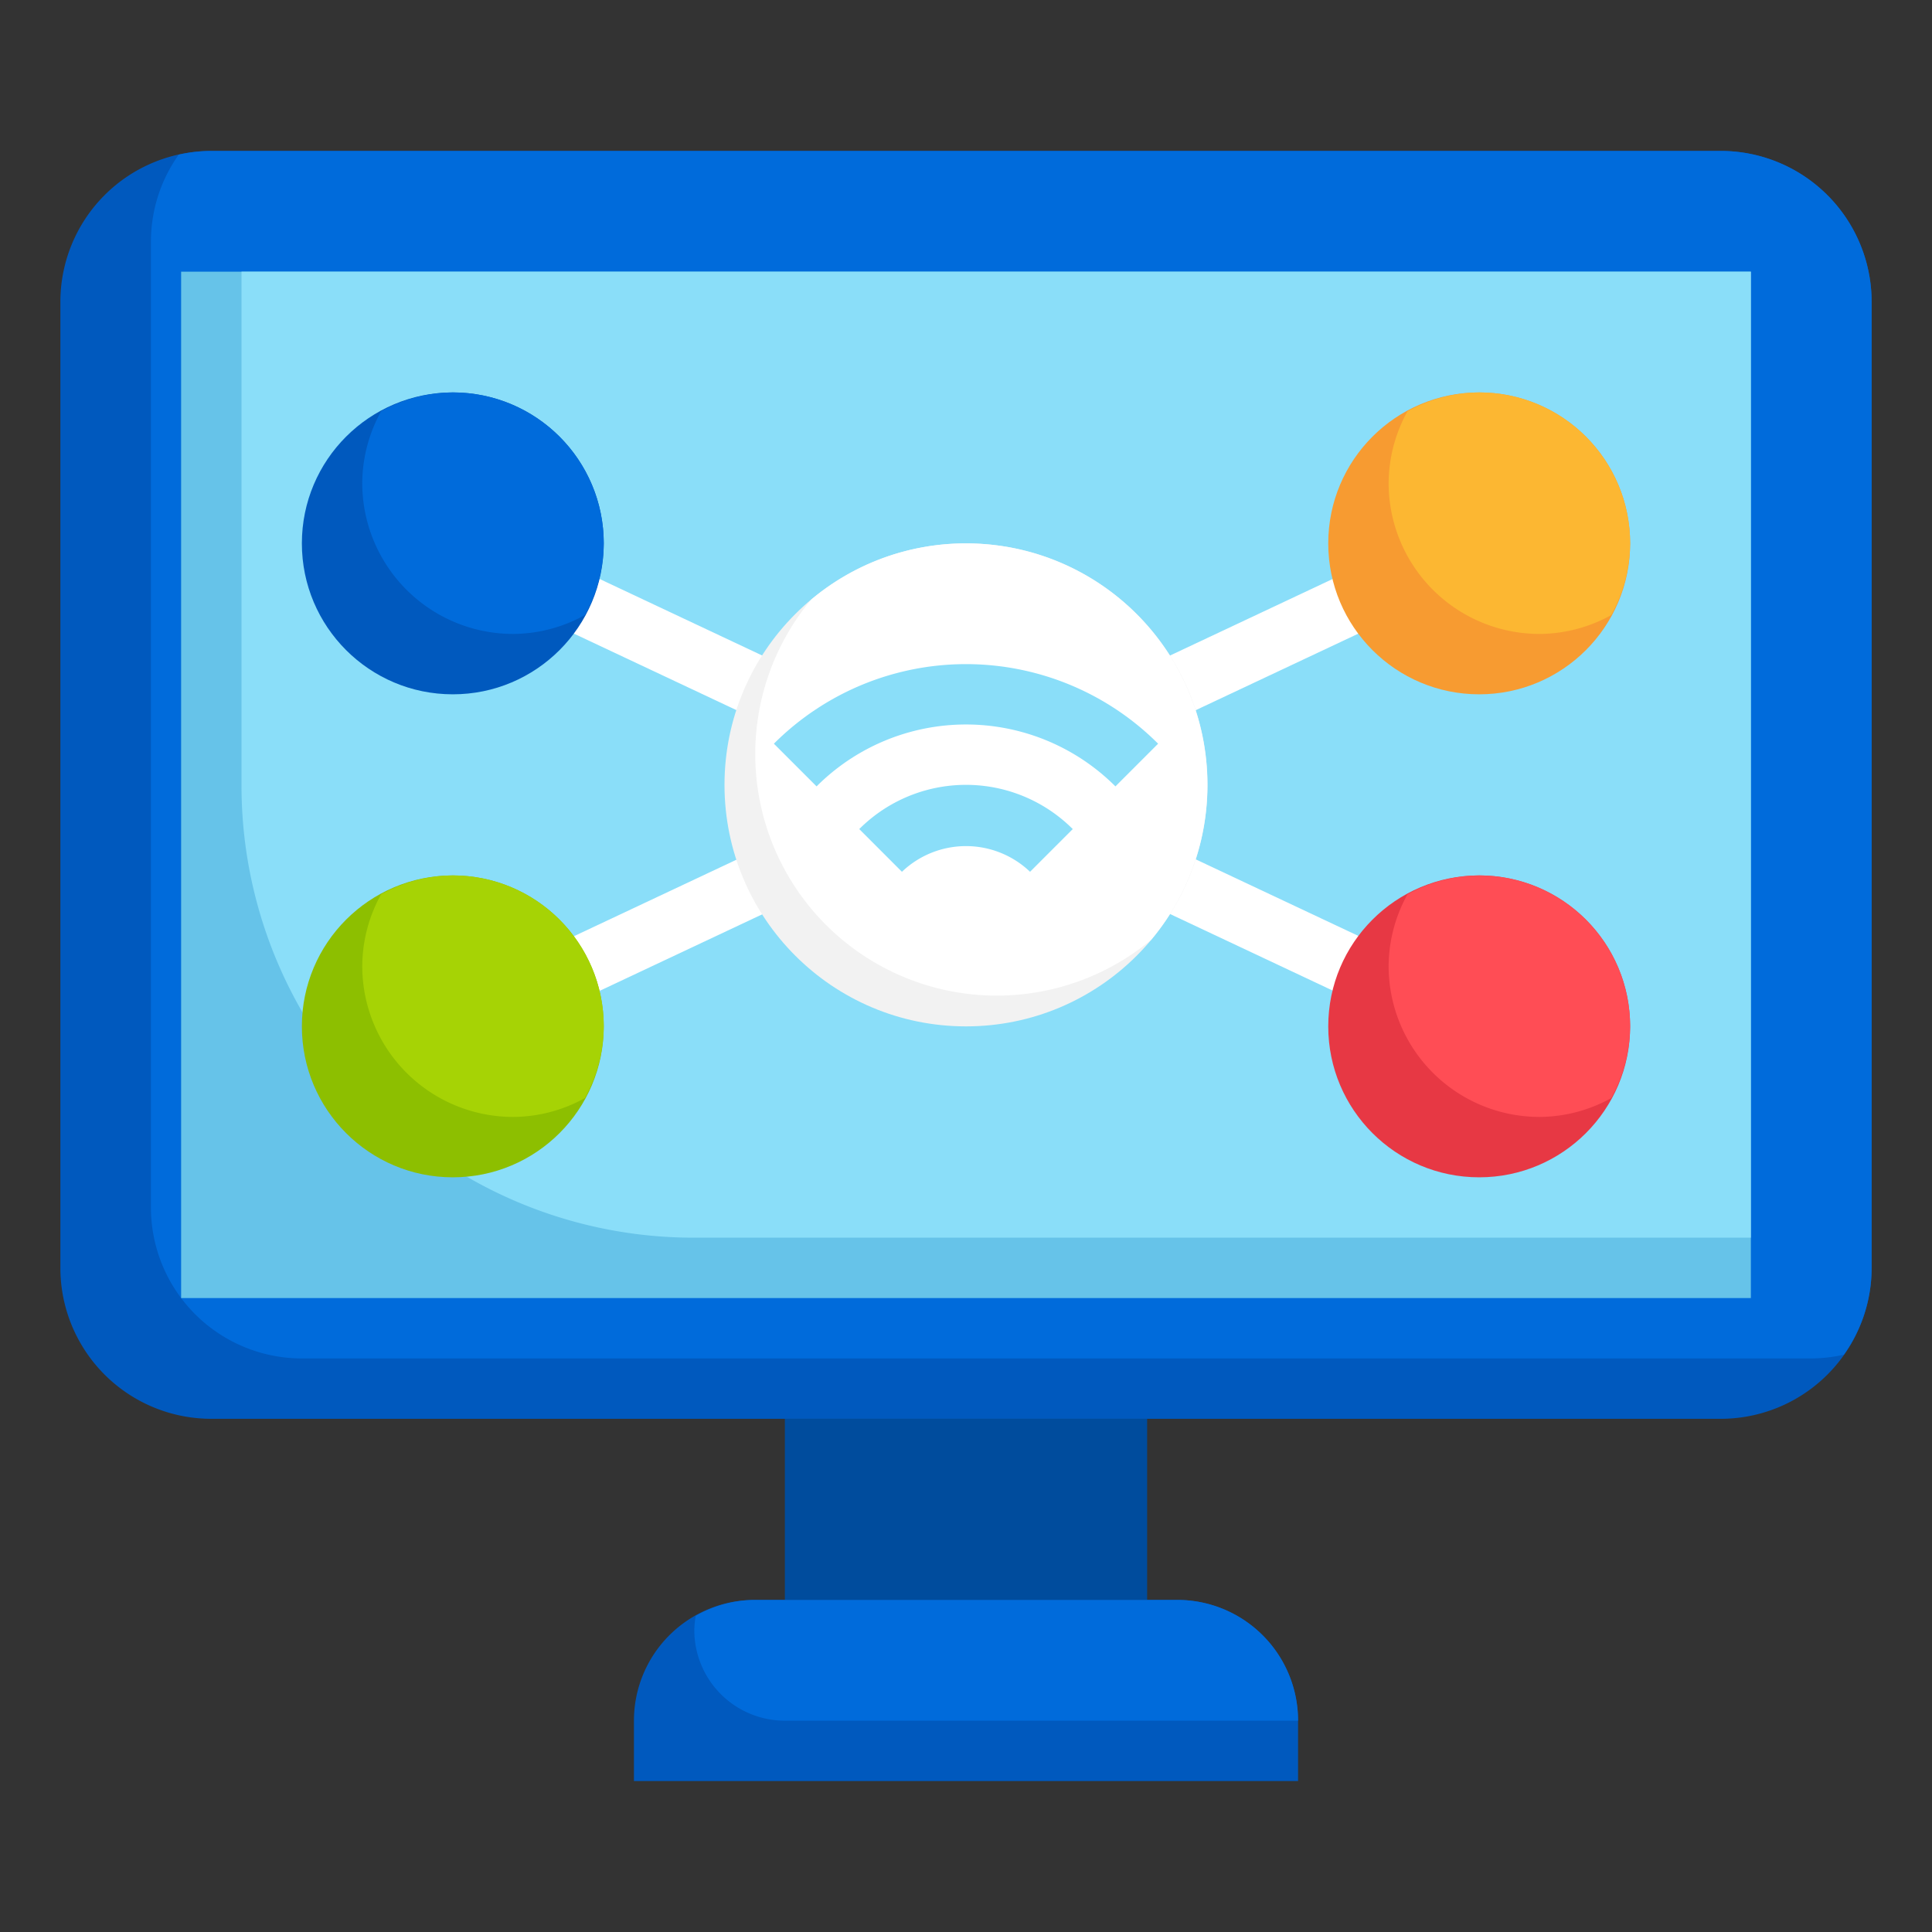<svg height="512" viewBox="0 0 64 64" width="512" xmlns="http://www.w3.org/2000/svg"><rect x="0" y="0" width="64" height="64" fill="#333333" stroke="none"/><g id="Layer_32" data-name="Layer 32"><path d="m26 47h12v6h-12z" fill="#004c9d"/><path d="m57 5h-50a5 5 0 0 0 -5 5v32a5 5 0 0 0 5 5h50a5 5 0 0 0 5-5v-32a5 5 0 0 0 -5-5z" fill="#0059be"/><path d="m57 5h-50a4.993 4.993 0 0 0 -1.08.124 4.967 4.967 0 0 0 -.92 2.876v32a5 5 0 0 0 5 5h50a4.993 4.993 0 0 0 1.08-.124 4.967 4.967 0 0 0 .92-2.876v-32a5 5 0 0 0 -5-5z" fill="#006bdb"/><path d="m6 9h52v34h-52z" fill="#66c3e9"/><path d="m8 26.023a14.976 14.976 0 0 0 14.977 14.977h35.023v-32h-50z" fill="#8adef9"/><g fill="#fff"><path d="m16.905 29.708h10.182v2h-10.182z" transform="matrix(.905 -.426 .426 .905 -10.982 12.289)"/><path d="m20.996 16.201h2v10.182h-2z" transform="matrix(.426 -.905 .905 .426 -6.635 32.129)"/><path d="m40.549 25.906h2v9.176h-2z" transform="matrix(.426 -.905 .905 .426 -3.733 55.104)"/><path d="m37.33 20.324h9.213v2h-9.213z" transform="matrix(.905 -.426 .426 .905 -5.088 19.886)"/></g><path d="m39 53h-14a4 4 0 0 0 -4 4v2h22v-2a4 4 0 0 0 -4-4z" fill="#0059be"/><circle cx="15" cy="34" fill="#8dbf00" r="5"/><circle cx="15" cy="18" fill="#0059be" r="5"/><circle cx="49" cy="34" fill="#e73844" r="5"/><circle cx="49" cy="18" fill="#f79b31" r="5"/><path d="m15 29a4.95 4.95 0 0 0 -2.375.625 4.95 4.95 0 0 0 -.625 2.375 5 5 0 0 0 5 5 4.95 4.95 0 0 0 2.375-.625 4.95 4.95 0 0 0 .625-2.375 5 5 0 0 0 -5-5z" fill="#a6d305"/><path d="m15 13a4.95 4.95 0 0 0 -2.375.625 4.95 4.95 0 0 0 -.625 2.375 5 5 0 0 0 5 5 4.95 4.95 0 0 0 2.375-.625 4.95 4.95 0 0 0 .625-2.375 5 5 0 0 0 -5-5z" fill="#006bdb"/><path d="m49 29a4.95 4.95 0 0 0 -2.375.625 4.95 4.95 0 0 0 -.625 2.375 5 5 0 0 0 5 5 4.95 4.95 0 0 0 2.375-.625 4.95 4.95 0 0 0 .625-2.375 5 5 0 0 0 -5-5z" fill="#ff4d55"/><path d="m51 21a4.95 4.95 0 0 0 2.375-.625 4.95 4.95 0 0 0 .625-2.375 5 5 0 0 0 -5-5 4.95 4.95 0 0 0 -2.375.625 4.95 4.95 0 0 0 -.625 2.375 5 5 0 0 0 5 5z" fill="#fcb732"/><circle cx="32" cy="26" fill="#f2f2f2" r="8"/><path d="m32 18a7.964 7.964 0 0 0 -5.133 1.867 8 8 0 0 0 11.266 11.266 8 8 0 0 0 -6.133-13.133z" fill="#fff"/><path d="m34.122 28.879a3.072 3.072 0 0 0 -4.244 0l-1.414-1.415a5 5 0 0 1 7.072 0z" fill="#8adef9"/><path d="m36.95 26.05a7 7 0 0 0 -9.9 0l-1.414-1.414a9 9 0 0 1 12.728 0z" fill="#8adef9"/><path d="m39 53h-14a3.959 3.959 0 0 0 -1.953.529 3.043 3.043 0 0 0 -.047.471 3 3 0 0 0 3 3h17a4 4 0 0 0 -4-4z" fill="#006bdb"/></g></svg>
